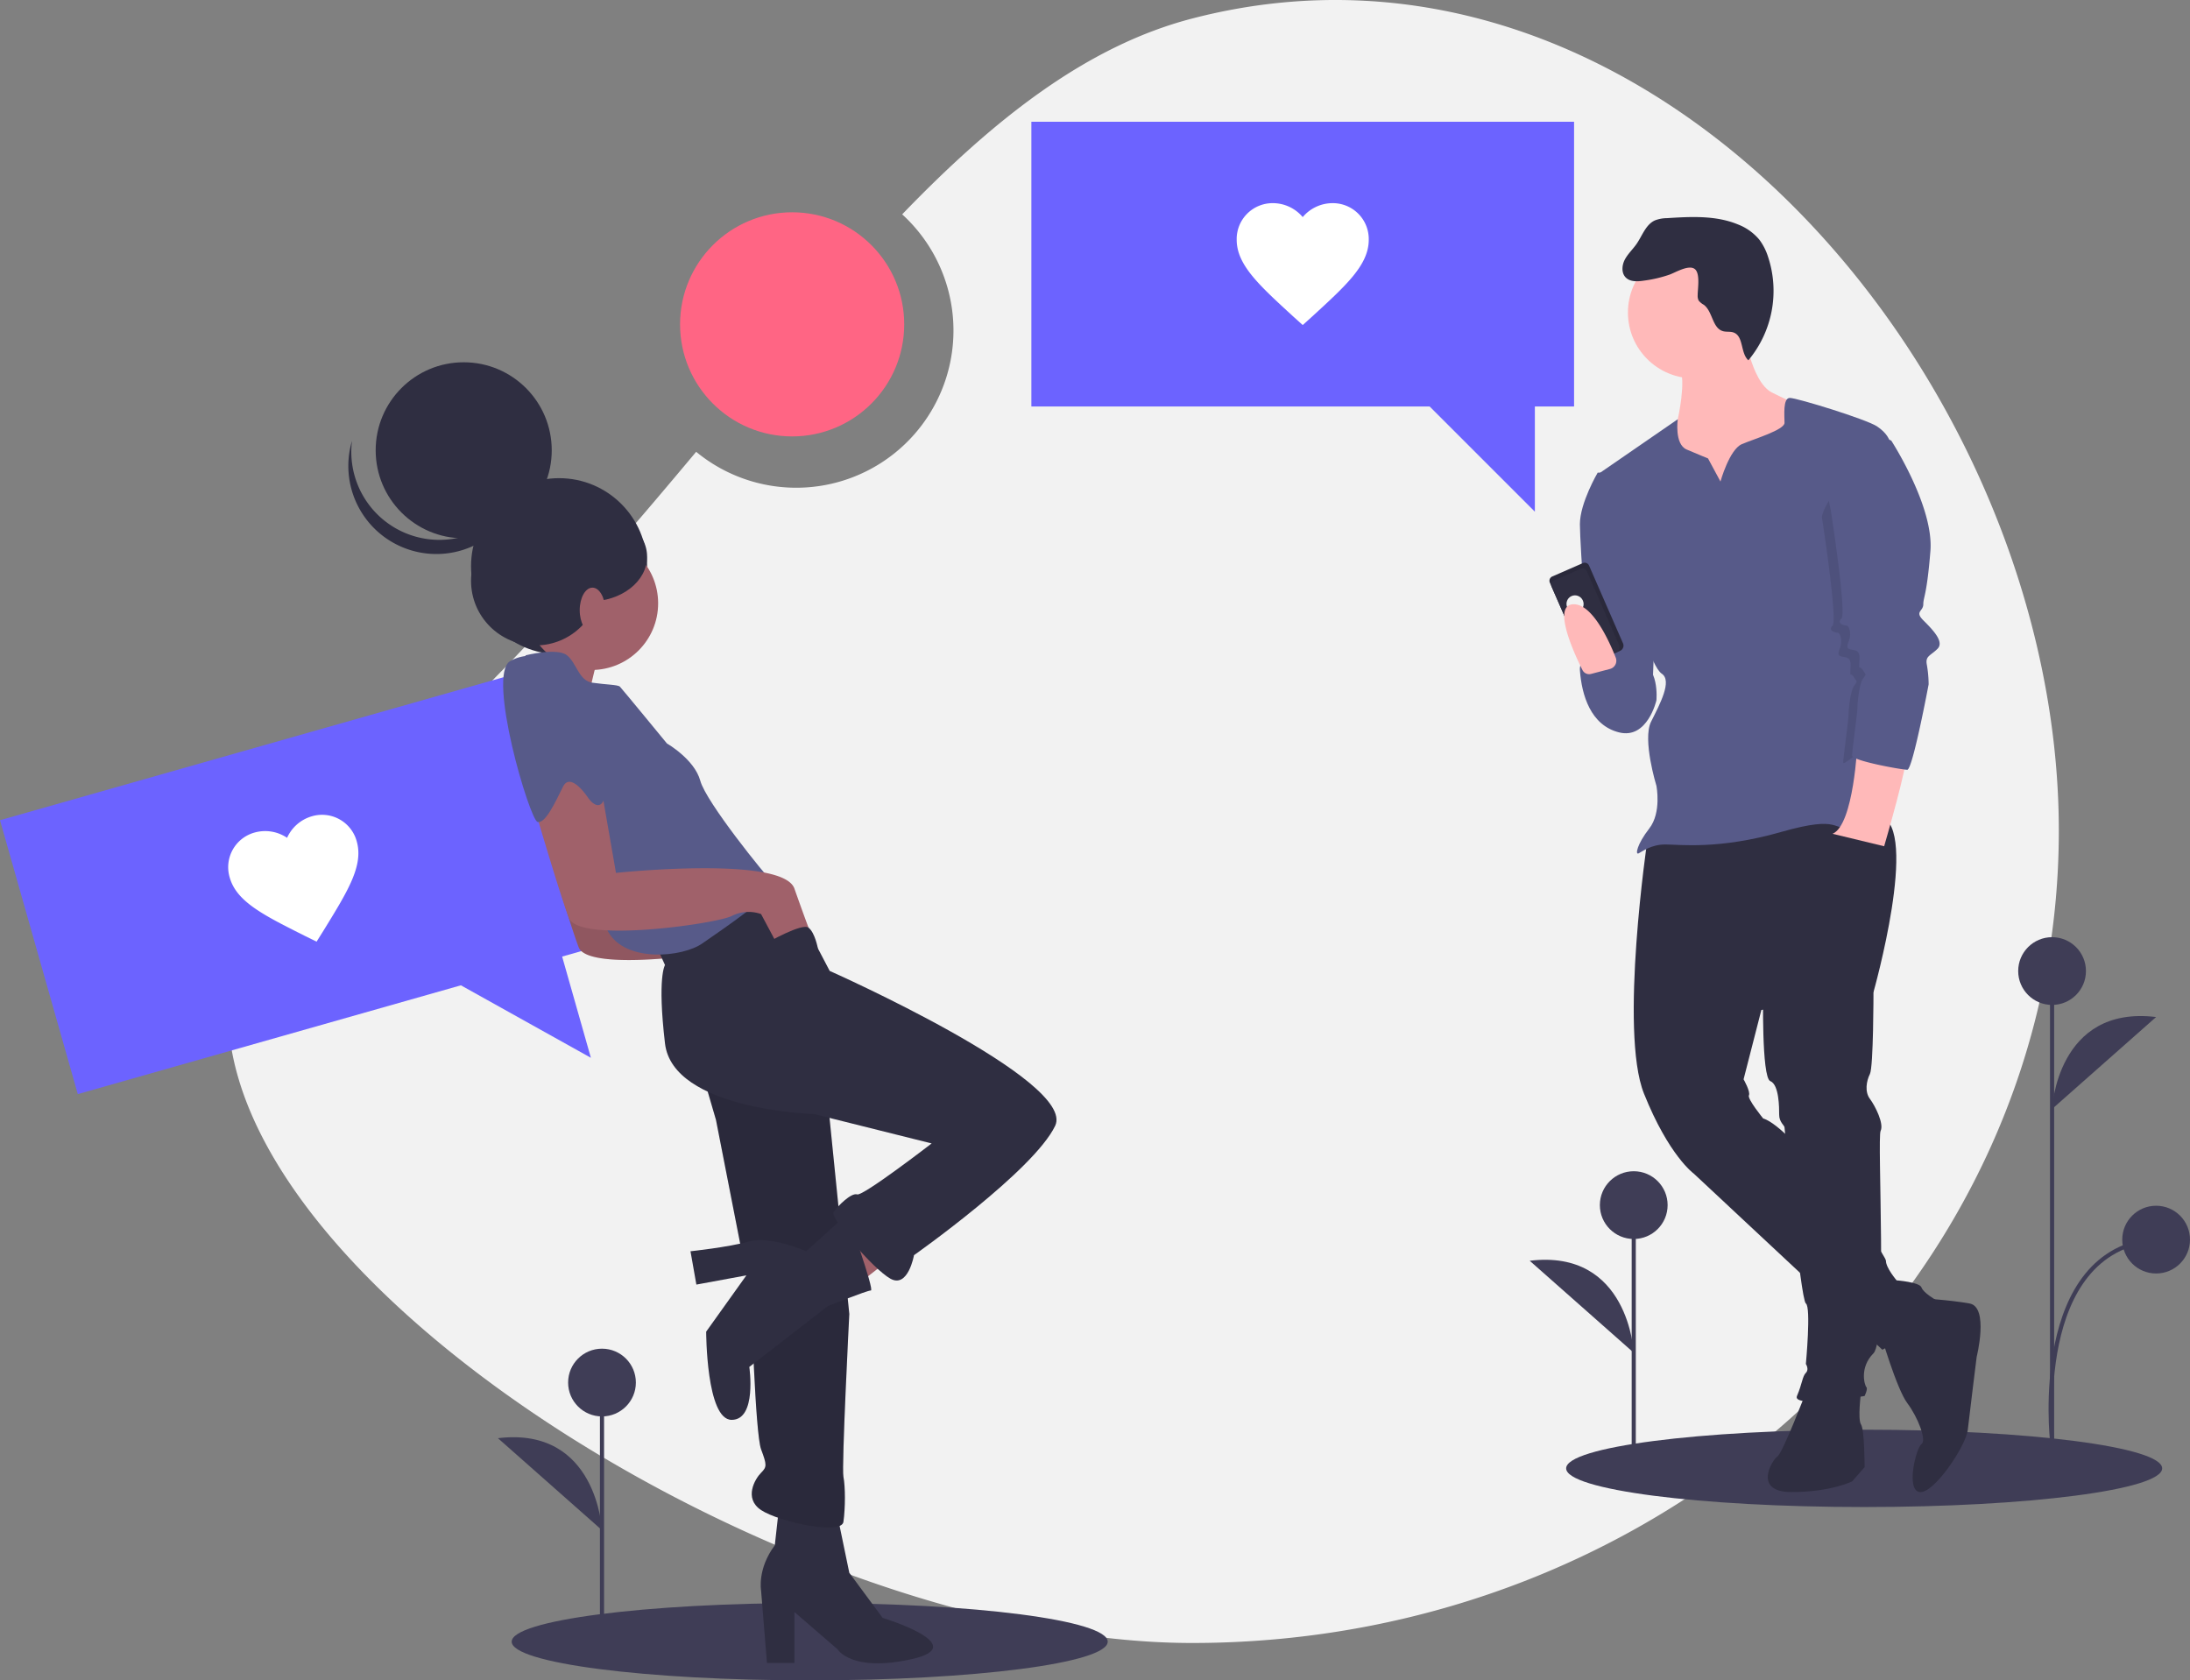 <svg id="bf12c7ca-cc15-4ca0-987a-6b3269e72dfc" data-name="Layer 1" xmlns="http://www.w3.org/2000/svg" width="1061.301" height="814.4" viewBox="0 0 1061.301 814.4"><rect x="0" y="0" width="1061.301" height="814.4" fill="#808080" stroke="none"/><title>intense feeling</title><path d="M647.082,51.779c-50.937,13.232-95.866,48.56-140.524,94.905a76.201,76.201,0,0,1-99.835,115.087c-52.456,62.664-109.734,128.911-179.641,183.663-177.995,139.408,188.04,393.655,420,393.655s420-176.246,420-393.655S870.614-6.29,647.082,51.779Z" transform="translate(-69.35 -42.8)" fill="#f2f2f2"/><circle cx="383.88" cy="157.201" r="54.315" fill="#ff6584"/><ellipse cx="903.394" cy="711.659" rx="144.421" ry="18.742" fill="#3f3d56"/><ellipse cx="392.394" cy="795.659" rx="144.421" ry="18.742" fill="#3f3d56"/><path d="M980.71,689.204s7.76,26.73,12.934,33.628,9.485,18.107,6.898,19.832-7.76,22.419-.862,23.281,22.419-22.419,23.281-30.179,4.311-35.353,4.311-35.353,6.036-24.143-3.449-25.868-24.143-2.587-24.143-2.587Z" transform="translate(-69.35 -42.8)" fill="#2f2e41"/><path d="M944.495,717.658s-11.209,29.317-13.796,31.041-12.072,17.245,6.898,17.245,29.317-5.174,29.317-5.174l6.036-6.898s0-18.107-1.725-20.694,0-15.521,0-15.521Z" transform="translate(-69.35 -42.8)" fill="#2f2e41"/><path d="M867.754,449.496s-13.796,93.124-1.725,123.303,24.143,38.802,24.143,38.802l91.399,85.364s28.455-14.658,25.868-24.143c0,0-6.036-3.449-6.898-6.036s-12.072-3.449-12.072-3.449-5.174-6.036-5.174-9.485-44.837-64.669-59.496-68.981c0,0-7.76-9.485-6.898-11.209s-2.587-7.76-2.587-7.76l8.623-33.628,54.322-8.623s22.419-79.328,3.449-85.364S867.754,449.496,867.754,449.496Z" transform="translate(-69.35 -42.8)" fill="#2f2e41"/><path d="M975.537,509.854l1.725,13.796s0,36.215-1.725,39.664-2.587,8.623,0,12.072,6.898,12.072,5.174,15.521,3.449,100.884-3.449,107.782-4.311,15.521-3.449,16.383-.862,4.311-.862,4.311-35.353,6.036-32.766,0,2.587-9.485,4.311-11.209,0-4.311,0-4.311,2.587-27.592,0-29.317-10.347-84.501-10.347-85.364-2.587-2.587-2.587-6.036,0-14.658-4.311-16.383-3.449-43.975-3.449-43.975Z" transform="translate(-69.35 -42.8)" fill="#2f2e41"/><path d="M914.316,202.027s3.449,25.868,13.796,31.041,17.245,7.76,17.245,7.76L936.735,271.008l-3.449,25.868H893.622l-21.556-17.245,6.898-28.455,3.449-5.174s4.311-18.97.862-25.006S914.316,202.027,914.316,202.027Z" transform="translate(-69.35 -42.8)" fill="#ffb9b9"/><path d="M897.071,264.972l6.036,11.209s4.311-15.521,10.347-18.107,20.694-6.898,20.694-10.347-.862-12.072,2.587-12.072,37.077,10.347,42.251,13.796,6.036,6.898,6.036,6.898l-9.485,99.16s13.796,46.562,9.485,64.669-7.76,20.694-18.107,23.281-4.311-6.036-34.49,2.587-49.149,6.036-56.047,6.036-11.209,3.449-12.934,4.311-.862-4.311,5.174-12.072,3.449-20.694,3.449-20.694-6.898-22.419-2.587-31.041,10.347-19.832,5.174-23.281-12.072-29.317-12.072-29.317l-18.97-67.256,38.802-26.73s-1.725,12.072,4.311,14.658S897.071,264.972,897.071,264.972Z" transform="translate(-69.35 -42.8)" fill="#575a89"/><path d="M848.784,271.87h-5.174s-8.623,14.658-8.623,25.006,4.311,68.981,4.311,68.981l25.006,25.868,6.036-19.832,1.725-43.975Z" transform="translate(-69.35 -42.8)" fill="#575a89"/><path d="M862.581,363.27s-28.455-7.76-27.592,4.311,5.174,26.73,18.97,30.179,18.107-15.521,18.107-15.521S873.79,364.994,862.581,363.27Z" transform="translate(-69.35 -42.8)" fill="#575a89"/><path d="M969.501,402.934s-1.725,39.664-12.072,43.975l25.006,6.036s12.072-41.388,10.347-43.113S969.501,402.934,969.501,402.934Z" transform="translate(-69.35 -42.8)" fill="#ffb9b9"/><path d="M830.173,317.032h16.159a2.276,2.276,0,0,1,2.276,2.276v41.124a2.78,2.78,0,0,1-2.78,2.78H830.677a2.78,2.78,0,0,1-2.78-2.78V319.308A2.276,2.276,0,0,1,830.173,317.032Z" transform="translate(-135.408 321.209) rotate(-23.598)" fill="#2f2e41"/><path d="M830.173,317.032h16.159a2.276,2.276,0,0,1,2.276,2.276v41.124a2.78,2.78,0,0,1-2.78,2.78H830.677a2.78,2.78,0,0,1-2.78-2.78V319.308A2.276,2.276,0,0,1,830.173,317.032Z" transform="translate(-135.408 321.209) rotate(-23.598)" opacity="0.1"/><path d="M830.68,319.458h14.088a2.276,2.276,0,0,1,2.276,2.276V360.758a2.78,2.78,0,0,1-2.78,2.78H831.183a2.78,2.78,0,0,1-2.78-2.78V321.733a2.276,2.276,0,0,1,2.276-2.276Z" transform="translate(-136.004 321.112) rotate(-23.598)" fill="#2f2e41"/><ellipse cx="832.638" cy="335.528" rx="4.142" ry="4.198" transform="translate(-134.039 318.577) rotate(-23.598)" fill="#f2f2f2"/><path d="M975.968,267.99l5.605-8.191s20.694,31.904,18.97,53.46-3.449,22.419-3.449,25.868-4.311,3.449,0,7.76,10.347,10.347,6.898,13.796-6.036,3.449-5.174,7.76a57.012,57.012,0,0,1,.862,9.485s-7.329,14.227-9.916,14.227-27.161,22.85-27.161,20.263,2.587-20.694,2.587-23.281.862-11.209,2.587-13.796,1.725-1.725,0-4.311-1.725,0-1.725-2.587.862-6.036-1.725-6.898-5.174,0-3.449-4.311,0-7.76-.862-7.76-5.174-.862-2.587-3.449-5.174-52.598-5.174-52.598S953.549,280.924,975.968,267.99Z" transform="translate(-69.35 -42.8)" opacity="0.1"/><path d="M971.225,249.452l14.658,6.898s20.694,31.904,18.97,53.46-3.449,22.419-3.449,25.868-4.311,3.449,0,7.76,10.347,10.347,6.898,13.796-6.036,3.449-5.174,7.76a57.012,57.012,0,0,1,.862,9.485s-7.76,41.388-10.347,41.388-26.73-4.311-26.73-6.898,2.587-20.694,2.587-23.281.862-11.209,2.587-13.796,1.725-1.725,0-4.311-1.725,0-1.725-2.587.862-6.036-1.725-6.898-5.174,0-3.449-4.311,0-7.76-.862-7.76-5.174-.862-2.587-3.449-5.174-52.598-5.174-52.598S948.806,262.385,971.225,249.452Z" transform="translate(-69.35 -42.8)" fill="#575a89"/><path d="M840.386,369.428a3.614,3.614,0,0,1-4.157-1.876c-3.962-7.923-14.698-31.16-4.69-31.875,9.233-.659,17.457,17.344,20.814,25.848a4.108,4.108,0,0,1-2.776,5.484Z" transform="translate(-69.35 -42.8)" fill="#ffb9b9"/><circle cx="820.823" cy="151.467" r="31.904" fill="#ffb9b9"/><path d="M878.45,175.893a62.852,62.852,0,0,1-12.265,2.895c-3.142.49-6.819.741-9.027-1.547-2.167-2.246-1.817-5.992-.338-8.74s3.846-4.903,5.623-7.469c2.794-4.036,4.443-9.386,8.91-11.419a16.39,16.39,0,0,1,5.799-1.083c11.593-.739,23.66-1.405,34.396,3.031a25.316,25.316,0,0,1,10.382,7.387,27.568,27.568,0,0,1,4.15,8.047,52.513,52.513,0,0,1-9.448,50.425c-3.913-3.525-2.211-11.671-7.162-13.467-1.624-.589-3.46-.179-5.124-.646-5.229-1.466-4.966-9.547-9.319-12.793a8.313,8.313,0,0,1-2.479-2.037,5.066,5.066,0,0,1-.482-2.569c-.032-3.027,1.39-10.716-1.497-12.791C887.628,171.004,881.274,174.873,878.45,175.893Z" transform="translate(-69.35 -42.8)" fill="#2f2e41"/><polygon points="499.815 59 762.815 59 762.815 197 743.815 197 743.815 248 692.815 197 499.815 197 499.815 59" fill="#6c63ff"/><path d="M700.665,200.338l-4.641-4.186c-16.48-15.13-27.359-24.951-27.359-37.184a17.403,17.403,0,0,1,17.6-17.707,18.93,18.93,0,0,1,14.4,6.761,18.93,18.93,0,0,1,14.4-6.761,17.403,17.403,0,0,1,17.6,17.707c0,12.233-10.88,22.054-27.359,37.184Z" transform="translate(-69.35 -42.8)" fill="#fff"/><polygon points="0 397.522 252.994 325.668 290.697 458.418 272.42 463.609 286.354 512.669 223.36 477.543 37.703 530.272 0 397.522" fill="#6c63ff"/><path d="M222.768,499.185l-5.608-2.759C197.174,486.373,184.025,479.899,180.683,468.131a17.403,17.403,0,0,1,12.093-21.842A18.93,18.93,0,0,1,208.475,448.859a18.93,18.93,0,0,1,12.005-10.438,17.403,17.403,0,0,1,21.768,12.225c3.342,11.768-4.441,24.187-16.16,43.244Z" transform="translate(-69.35 -42.8)" fill="#fff"/><path d="M359.786,359.913s-8.551,25.654-3.801,31.355-28.505-17.103-28.505-17.103l18.053-20.904Z" transform="translate(-69.35 -42.8)" fill="#a0616a"/><circle cx="270.935" cy="274.411" r="42.661" fill="#2f2e41"/><polygon points="436.761 605.963 414.908 623.066 402.556 603.113 424.409 587.91 436.761 605.963" fill="#a0616a"/><path d="M475.231,777.51l5.701,27.555,16.153,21.854s43.708,13.302,14.252,19.953-36.106-4.751-36.106-4.751l-20.904-18.053v24.704H441.025l-2.85-35.156s-1.9-10.452,6.651-21.854l1.9-17.103Z" transform="translate(-69.35 -42.8)" fill="#2f2e41"/><path d="M365.012,436.402,372.613,480.109s80.764-8.551,86.465,7.601,7.601,20.904,7.601,20.904l-16.153,5.701-7.601-14.252a18.047,18.047,0,0,0-14.252.95c-7.601,3.801-74.113,13.302-78.864.95s-18.053-57.96-18.053-57.96l19.953-16.153Z" transform="translate(-69.35 -42.8)" fill="#a0616a"/><path d="M365.012,436.402,372.613,480.109s80.764-8.551,86.465,7.601,7.601,20.904,7.601,20.904l-16.153,5.701-7.601-14.252a18.047,18.047,0,0,0-14.252.95c-7.601,3.801-74.113,13.302-78.864.95s-18.053-57.96-18.053-57.96l19.953-16.153Z" transform="translate(-69.35 -42.8)" opacity="0.1"/><path d="M409.669,562.773l6.651,22.804,17.103,87.415s1.9,64.611,4.751,72.212,2.85,8.551,0,11.402-8.551,12.352,0,18.053,38.957,12.352,39.907,5.701.95-17.103,0-21.854,2.85-78.864,2.85-78.864l-11.402-113.069L430.573,548.521Z" transform="translate(-69.35 -42.8)" fill="#2f2e41"/><path d="M409.669,562.773l6.651,22.804,17.103,87.415s1.9,64.611,4.751,72.212,2.85,8.551,0,11.402-8.551,12.352,0,18.053,38.957,12.352,39.907,5.701.95-17.103,0-21.854,2.85-78.864,2.85-78.864l-11.402-113.069L430.573,548.521Z" transform="translate(-69.35 -42.8)" opacity="0.1"/><path d="M450.526,473.458,471.43,513.365s119.721,53.209,109.269,75.063S512.287,651.138,512.287,651.138s-2.85,16.153-11.402,11.402S471.43,633.085,473.33,630.235s8.551-9.502,11.402-8.551,36.106-24.704,36.106-24.704l-57.01-14.252s-68.412-1.9-72.212-34.206,0-38.007,0-38.007l-4.751-10.452,38.957-23.754Z" transform="translate(-69.35 -42.8)" fill="#2f2e41"/><path d="M479.981,631.185,460.028,649.238s-17.103-7.601-27.555-4.751-28.505,4.751-28.505,4.751l2.85,16.153,24.242-4.473-19.491,27.276s0,42.757,12.352,42.757,8.551-25.654,8.551-25.654l38.007-29.455s19.003-7.601,20.904-7.601S479.981,631.185,479.981,631.185Z" transform="translate(-69.35 -42.8)" fill="#2f2e41"/><circle cx="286.636" cy="292.409" r="32.306" fill="#a0616a"/><path d="M324.155,360.388s15.203-3.801,19.953,0,5.701,12.352,12.352,13.302,12.352.95,13.302,1.9,22.804,27.555,22.804,27.555,13.302,7.601,16.153,18.053,31.355,45.608,35.156,49.408-24.704,22.804-34.206,29.455-37.056,9.502-45.608-5.701S308.952,380.342,324.155,360.388Z" transform="translate(-69.35 -42.8)" fill="#575a89"/><path d="M360.261,422.149l7.601,43.708s80.764-8.551,86.465,7.601,7.601,20.904,7.601,20.904l-16.153,5.701L438.174,485.81a18.047,18.047,0,0,0-14.252.95c-7.601,3.801-74.113,13.302-78.864.95s-18.053-57.96-18.053-57.96l19.953-16.153Z" transform="translate(-69.35 -42.8)" fill="#a0616a"/><path d="M342.103,364.386s22.908,48.261,21.008,61.564-8.551,3.801-8.551,3.801-8.551-13.302-12.352-5.701-8.551,18.053-12.352,17.103-24.704-71.262-13.302-77.913S342.103,364.386,342.103,364.386Z" transform="translate(-69.35 -42.8)" fill="#575a89"/><circle cx="224.719" cy="218.242" r="42.661" fill="#2f2e41"/><path d="M257.272,296.367A42.663,42.663,0,0,0,323.151,273.967a42.663,42.663,0,1,1-83.219-17.495A42.647,42.647,0,0,0,257.272,296.367Z" transform="translate(-69.35 -42.8)" fill="#2f2e41"/><circle cx="259.559" cy="281.521" r="31.284" fill="#2f2e41"/><ellipse cx="285.866" cy="269.79" rx="27.729" ry="21.686" fill="#2f2e41"/><ellipse cx="287.111" cy="295.735" rx="6.176" ry="10.927" fill="#a0616a"/><path d="M441.238,499.647s16.82-9.65,19.943-7.231,4.51,9.992,4.51,9.992l-19.44,7.63-5.701-10.452Z" transform="translate(-69.35 -42.8)" fill="#2f2e41"/><line x1="291.733" y1="786.16" x2="291.733" y2="670.067" fill="#3f3d56" stroke="#3f3d56" stroke-miterlimit="10" stroke-width="2"/><circle cx="291.733" cy="670.067" r="16.417" fill="#3f3d56"/><path d="M361.082,784.418s-2.345-50.443-50.424-44.58" transform="translate(-69.35 -42.8)" fill="#3f3d56"/><line x1="791.733" y1="700.16" x2="791.733" y2="584.067" fill="#3f3d56" stroke="#3f3d56" stroke-miterlimit="10" stroke-width="2"/><circle cx="791.733" cy="584.067" r="16.417" fill="#3f3d56"/><path d="M861.082,698.418s-2.345-50.443-50.424-44.58" transform="translate(-69.35 -42.8)" fill="#3f3d56"/><line x1="994.459" y1="702.815" x2="994.459" y2="470.628" fill="#3f3d56" stroke="#3f3d56" stroke-miterlimit="10" stroke-width="2"/><circle cx="994.459" cy="470.628" r="16.417" fill="#3f3d56"/><path d="M1063.809,580.288s2.345-50.443,50.424-44.58" transform="translate(-69.35 -42.8)" fill="#3f3d56"/><path d="M1063.809,741.102s-10.554-92.818,50.424-97.509" transform="translate(-69.35 -42.8)" fill="none" stroke="#3f3d56" stroke-miterlimit="10" stroke-width="2"/><circle cx="1044.884" cy="600.793" r="16.417" fill="#3f3d56"/></svg>